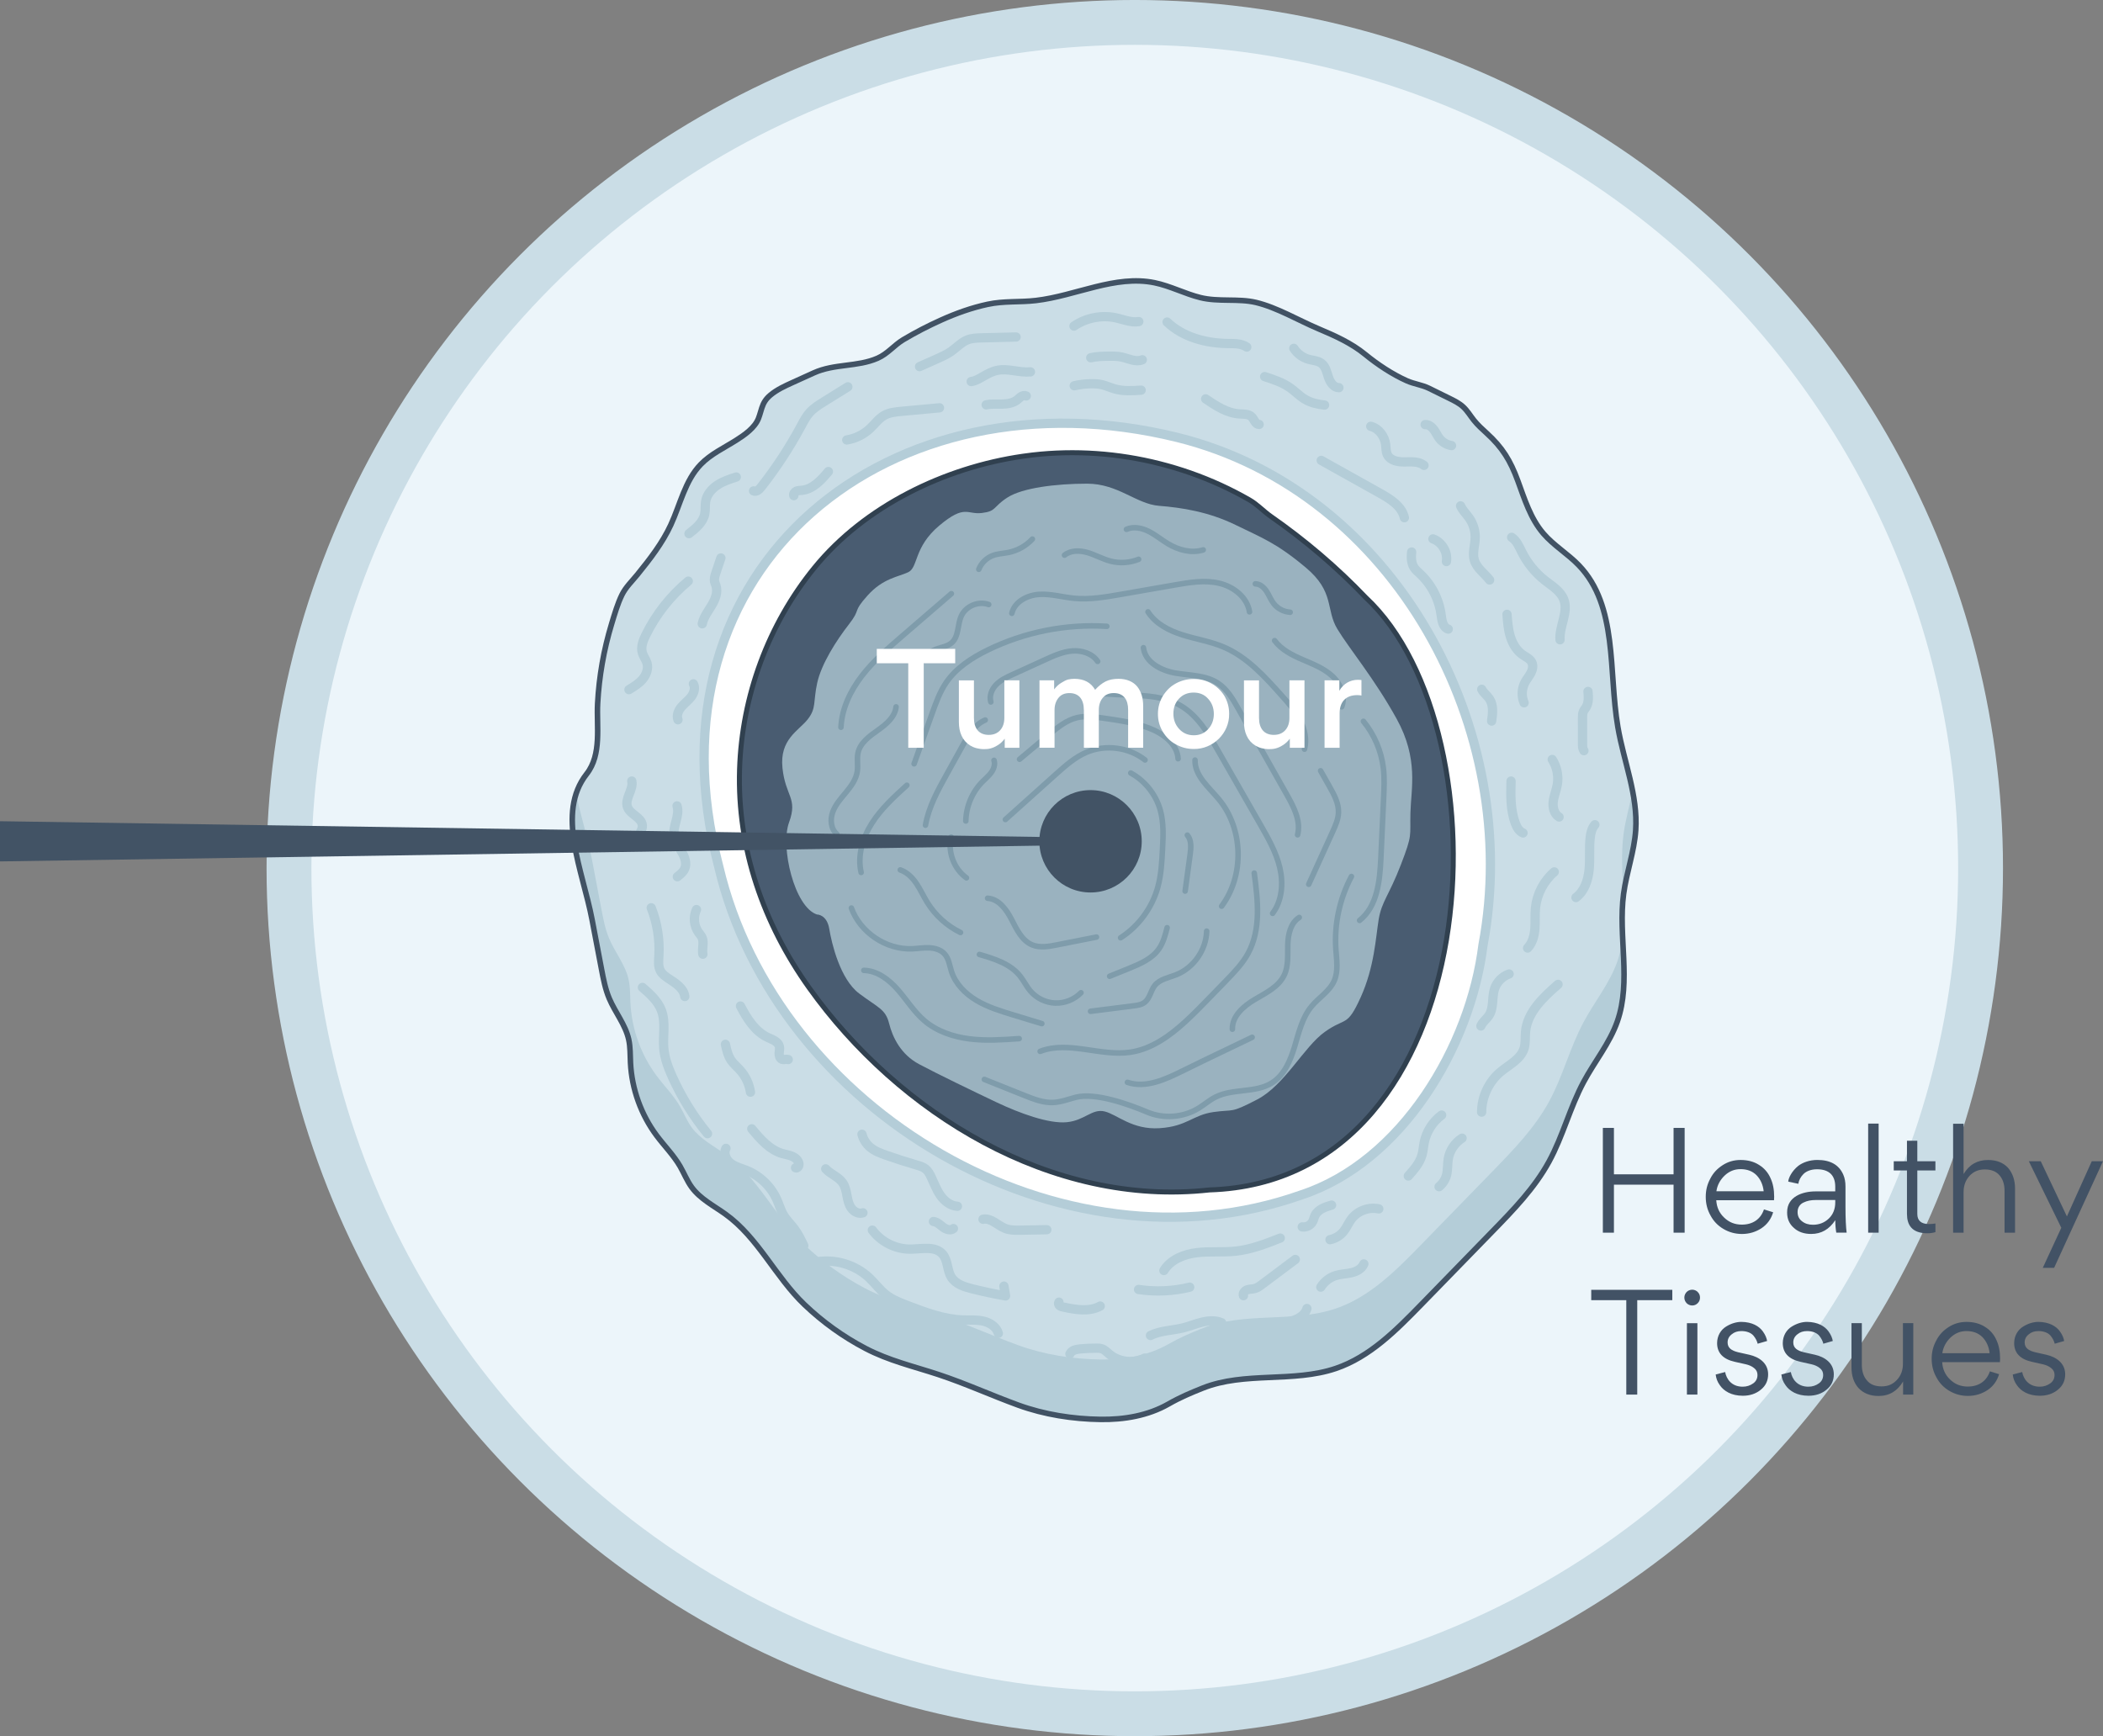 <?xml version="1.0" encoding="UTF-8"?>
<svg id="Layer_2" data-name="Layer 2" xmlns="http://www.w3.org/2000/svg" viewBox="0 0 960.88 793.38">
  <rect x="0" y="0" width="960.88" height="793.38" fill="#808080" stroke="none"/>
  <defs>
    <style>
      .cls-1, .cls-2, .cls-3, .cls-4, .cls-5 {
        stroke-linecap: round;
        stroke-linejoin: round;
      }

      .cls-1, .cls-6 {
        fill: #fff;
      }

      .cls-1, .cls-4 {
        stroke: #b4cdd8;
        stroke-width: 4.24px;
      }

      .cls-2 {
        stroke: #415264;
      }

      .cls-2, .cls-4, .cls-5 {
        fill: none;
      }

      .cls-2, .cls-5 {
        stroke-width: 2.53px;
      }

      .cls-7, .cls-8 {
        fill: #b4cdd8;
      }

      .cls-3 {
        fill: #495c71;
        stroke: #30404f;
        stroke-width: 2.28px;
      }

      .cls-9 {
        fill: #ecf5fa;
        stroke: #cadde6;
        stroke-miterlimit: 10;
        stroke-width: 20.49px;
      }

      .cls-10 {
        fill: #cadde6;
      }

      .cls-11 {
        fill: #425365;
      }

      .cls-8 {
        opacity: .76;
      }

      .cls-12 {
        fill: #425265;
      }

      .cls-5 {
        stroke: #7f9cab;
      }
    </style>
  </defs>
  <g id="_Слой_1" data-name="Слой 1">
    <g>
      <g>
        <g>
          <circle class="cls-9" cx="518.49" cy="396.69" r="386.45"/>
          <g>
            <g>
              <path class="cls-7" d="M741.78,408.86c-.84,6.57-.69,13.26-.37,19.95.6,12.92,1.79,25.84-2.44,37.91-3.5,10-10.42,18.37-15.42,27.71-6.24,11.65-9.45,24.74-15.79,36.35-6.59,12.07-16.31,22.09-25.9,31.94-10.89,11.18-21.78,22.38-32.67,33.56-11.39,11.69-23.39,23.78-38.84,29.03-19.49,6.62-41.7,1.36-60.81,8.99-5.55,2.21-10.34,4.23-15.66,7.26-9.32,5.33-20.31,7.19-31.04,7.04-12.65-.18-25.73-2.2-37.59-6.52-12.27-4.47-24.16-9.93-36.58-14.02-11.4-3.76-22.55-6.29-33.3-11.93-10.15-5.32-19.55-12.07-27.84-19.99-13.25-12.66-21.14-30.6-36.09-41.32-5.37-3.86-11.53-6.96-15.43-12.3-2.15-2.95-3.48-6.41-5.31-9.57-2.95-5.07-7.15-9.28-10.66-13.98-7.16-9.58-11.39-21.32-11.99-33.26-.18-3.59-.05-7.22-.83-10.73-1.5-6.78-6.2-12.36-8.9-18.76-1.79-4.26-2.66-8.84-3.53-13.37-1.43-7.55-2.88-15.11-4.31-22.67-3.61-18.93-12.92-40.51-7.26-57.57,1.05-3.15,2.6-6.15,4.79-8.95,7.02-8.96,4.46-21.77,5.02-32.23.66-12.3,2.8-24.52,6.38-36.31,1.34-4.42,2.68-9.15,4.73-13.32,1.72-3.5,4.6-6.21,7.09-9.28,5.73-7.07,11.38-14.32,15.23-22.62,4.36-9.42,6.51-20.26,13.73-27.7,4.56-4.71,10.68-7.52,16.21-11.04,3.76-2.4,8.51-5.68,10.15-9.99.69-1.81,1.06-3.41,1.56-4.9.68-2.01,1.6-3.82,3.88-5.73,3-2.5,6.59-4.13,10.14-5.74,3.23-1.46,6.45-2.93,9.68-4.39,9.44-4.28,19.81-2.65,29.08-6.68,4.7-2.04,7.57-5.96,11.81-8.49,5.55-3.31,11.34-6.3,17.23-8.94,6.86-3.09,14-5.65,21.37-7.23,7.45-1.6,14.57-.86,21.97-1.72,18.31-2.13,36.22-11.85,54.28-8.13,7.18,1.48,13.78,5.02,20.89,6.78,8.35,2.06,17.32.3,25.4,2.22,9.59,2.28,19.46,8.2,28.56,12.03,7.53,3.18,14.99,6.5,21.37,11.71,5.59,4.57,12.41,9.1,19.02,12.05,3.36,1.5,6.86,1.83,10.17,3.45,3.11,1.53,6.22,3.06,9.33,4.59,2.19,1.07,4.41,2.18,6.2,3.82,1.94,1.77,3.28,4.08,4.91,6.13,1.72,2.16,3.78,4.03,5.83,5.9,7.26,6.61,10.85,12.51,14.25,21.75,3.09,8.37,5.77,17.23,11.69,24.12,4.73,5.51,11.16,9.29,16.19,14.52,17.95,18.63,13.49,48.44,17.85,73.95,1.68,9.85,4.86,19.54,6.75,29.33,1.14,5.89,1.8,11.8,1.4,17.8-.66,9.85-4.22,19.29-5.53,29.07-.02.14-.04.29-.05.43Z"/>
              <path class="cls-10" d="M741.78,408.86c.31,6.73.48,13.42-.37,19.95-.47,3.58-1.23,7.1-2.44,10.56-3.5,10-10.42,18.37-15.42,27.71-6.24,11.65-9.45,24.74-15.79,36.35-6.59,12.07-16.31,22.09-25.9,31.94-10.89,11.19-21.78,22.38-32.67,33.56-11.39,11.69-23.39,23.78-38.84,29.03-19.49,6.62-41.7,1.36-60.81,8.99-5.55,2.21-10.34,4.23-15.66,7.26-9.32,5.33-20.31,7.19-31.04,7.04-12.65-.18-25.73-2.2-37.59-6.52-12.27-4.47-24.16-9.93-36.58-14.02-11.4-3.76-22.55-6.29-33.3-11.93-10.15-5.32-19.55-12.07-27.84-19.99-13.25-12.66-21.14-30.6-36.09-41.32-5.37-3.86-11.53-6.96-15.43-12.3-2.15-2.95-3.48-6.41-5.31-9.57-2.95-5.07-7.15-9.28-10.66-13.98-7.16-9.58-11.39-21.32-11.99-33.26-.18-3.59-.05-7.22-.83-10.73-1.5-6.78-6.2-12.36-8.9-18.76-1.79-4.26-2.66-8.84-3.53-13.37-1.43-7.55-2.88-15.11-4.31-22.67-1.85-9.7-5.2-20.1-7.26-30.23,1.05-3.15,2.6-6.15,4.79-8.95,7.02-8.96,4.46-21.77,5.02-32.23.66-12.3,2.8-24.52,6.38-36.31,1.34-4.42,2.68-9.15,4.73-13.32,1.72-3.5,4.6-6.21,7.09-9.28,5.73-7.07,11.38-14.32,15.23-22.62,4.36-9.42,6.51-20.26,13.73-27.7,4.56-4.71,10.68-7.52,16.21-11.04,3.76-2.4,8.51-5.68,10.15-9.99.69-1.81,1.06-3.41,1.56-4.9.68-2.01,1.6-3.82,3.88-5.73,3-2.5,6.59-4.13,10.14-5.74,3.23-1.46,6.45-2.93,9.68-4.39,9.44-4.28,19.81-2.65,29.08-6.68,4.7-2.04,7.57-5.96,11.81-8.49,5.55-3.31,11.34-6.3,17.23-8.94,6.86-3.09,14-5.65,21.37-7.23,7.45-1.6,14.57-.86,21.97-1.72,18.31-2.13,36.22-11.85,54.28-8.13,7.18,1.48,13.78,5.02,20.89,6.78,8.35,2.06,17.32.3,25.4,2.22,9.59,2.28,19.46,8.2,28.56,12.03,7.53,3.18,14.99,6.5,21.37,11.71,5.59,4.57,12.41,9.1,19.02,12.05,3.36,1.5,6.86,1.83,10.17,3.45,3.11,1.53,6.22,3.06,9.33,4.59,2.19,1.07,4.41,2.18,6.2,3.82,1.94,1.77,3.28,4.08,4.91,6.13,1.72,2.16,3.78,4.03,5.83,5.9,7.26,6.61,10.85,12.51,14.25,21.75,3.09,8.37,5.77,17.23,11.69,24.12,4.73,5.51,11.16,9.29,16.19,14.52,17.95,18.63,13.49,48.44,17.85,73.95,1.68,9.85,4.86,19.54,6.75,29.33-1.35,6.5-3.24,12.94-4.13,19.52-1.22,9.13-.49,18.5-.05,27.78Z"/>
            </g>
            <path class="cls-2" d="M348.13,186.26c-.5,1.5-.87,3.09-1.56,4.9-1.64,4.31-6.39,7.6-10.16,9.99-5.54,3.52-11.65,6.33-16.21,11.04-7.22,7.45-9.36,18.29-13.72,27.71-3.85,8.3-9.49,15.56-15.22,22.63-2.49,3.07-5.38,5.78-7.09,9.29-2.04,4.17-3.38,8.89-4.73,13.32-3.58,11.79-5.72,24.01-6.38,36.31-.56,10.46,2,23.27-5.02,32.23-14.08,17.97-1.8,44.11,2.47,66.53,1.44,7.55,2.88,15.11,4.32,22.66.86,4.54,1.74,9.11,3.53,13.37,2.69,6.4,7.4,11.98,8.9,18.76.78,3.51.64,7.14.82,10.73.6,11.94,4.83,23.68,11.99,33.26,3.51,4.7,7.72,8.91,10.66,13.98,1.83,3.16,3.16,6.62,5.31,9.57,3.9,5.34,10.06,8.44,15.43,12.3,14.94,10.72,22.83,28.67,36.09,41.33,8.29,7.92,17.68,14.67,27.83,19.99,10.76,5.64,21.9,8.17,33.3,11.93,12.41,4.1,24.31,9.55,36.58,14.02,11.85,4.32,24.93,6.35,37.59,6.52,10.74.15,21.72-1.71,31.04-7.04,5.31-3.04,10.1-5.05,15.65-7.27,19.12-7.63,41.32-2.37,60.81-8.98,15.46-5.25,27.45-17.34,38.84-29.03,10.89-11.19,21.78-22.37,32.67-33.56,9.6-9.86,19.31-19.87,25.9-31.95,6.33-11.6,9.55-24.7,15.79-36.35,5-9.34,11.92-17.71,15.42-27.71,6.47-18.45.27-38.91,2.86-58.29,1.31-9.79,4.86-19.22,5.53-29.07,1.08-15.97-5.45-31.35-8.15-47.13-4.37-25.5.1-55.31-17.85-73.94-5.03-5.23-11.46-9.01-16.19-14.51-5.92-6.9-8.6-15.75-11.69-24.13-3.4-9.24-6.99-15.14-14.25-21.75-2.05-1.86-4.1-3.74-5.83-5.9-1.63-2.05-2.97-4.36-4.91-6.13-1.8-1.65-4.02-2.75-6.21-3.83-3.11-1.53-6.22-3.06-9.32-4.59-3.31-1.63-6.81-1.96-10.17-3.46-6.61-2.94-13.43-7.47-19.02-12.05-6.37-5.21-13.83-8.53-21.36-11.71-9.1-3.84-18.98-9.75-28.57-12.04-8.07-1.92-17.05-.15-25.4-2.22-7.11-1.76-13.72-5.3-20.89-6.78-18.06-3.72-35.96,5.99-54.28,8.12-7.39.86-14.51.12-21.97,1.72-7.37,1.58-14.5,4.14-21.36,7.23-5.89,2.65-11.68,5.64-17.22,8.94-4.25,2.54-7.11,6.45-11.81,8.5-9.27,4.03-19.64,2.4-29.09,6.68-3.23,1.46-6.45,2.92-9.68,4.39-3.55,1.61-7.14,3.25-10.13,5.74-2.28,1.91-3.21,3.73-3.88,5.73Z"/>
          </g>
          <g>
            <path class="cls-1" d="M328.38,395.95c26.29,111.83,156.45,188.93,266.12,150.12,46.08-15.09,77.38-67.97,83.1-114.26,18.46-98.15-39.9-207.17-139.57-231.89-130.52-32.17-245.6,58.15-209.65,196.03Z"/>
            <path class="cls-3" d="M369.72,451.41c-20.9-29.31-32.95-63.62-31.81-99.86,1.06-33.37,13.08-66.17,34.18-92.08,22.94-28.19,59.54-45.83,95.24-50.98,1.48-.21,2.95-.4,4.43-.58,19.39-2.24,39.18-.82,58.1,3.97,9.56,2.42,18.9,5.69,27.86,9.79,4.48,2.05,8.87,4.31,13.14,6.76,3.76,2.16,6.32,5.13,9.83,7.57,15.66,10.92,30.19,23.27,43.38,37.09,65.28,60.81,56.66,266.62-71.44,270.67-72.13,8.01-142.03-35.03-182.91-92.35Z"/>
          </g>
          <g>
            <path class="cls-4" d="M723.71,343.04c-.61-.86-.64-1.99-.64-3.04,0-3.96,0-7.93-.01-11.89,0-1.02,0-2.08.42-3.01.31-.7.83-1.28,1.22-1.93,1.27-2.11,1.09-4.76.87-7.21"/>
            <g>
              <path class="cls-4" d="M314.48,265.56c-8.1,6.73-14.76,15.19-19.41,24.64-1.26,2.56-2.39,5.46-1.56,8.19.49,1.62,1.62,2.98,2.1,4.6.75,2.54-.27,5.33-1.97,7.36-1.7,2.03-4.01,3.43-6.27,4.8"/>
              <path class="cls-4" d="M329.38,254.98c-.75,2.22-1.5,4.44-2.25,6.66-.46,1.35-.92,2.78-.61,4.17.14.62.42,1.21.62,1.81.97,3.02-.34,6.29-1.97,9.01-1.63,2.72-3.66,5.32-4.3,8.43"/>
              <path class="cls-4" d="M336.41,217.98c-2.98.96-6,1.95-8.61,3.67s-4.82,4.31-5.37,7.39c-.34,1.92-.04,3.91-.42,5.82-.77,3.86-4.1,6.6-7.21,9"/>
              <path class="cls-4" d="M344.32,224.33c1.23.59,2.55-.6,3.39-1.67,6.91-8.79,13.06-18.17,18.35-28.02,1.13-2.11,2.25-4.27,3.84-6.07,1.82-2.05,4.18-3.53,6.51-4.97,3.66-2.28,7.33-4.56,10.99-6.84"/>
              <path class="cls-4" d="M386.89,201.05c3.98-.64,7.75-2.5,10.68-5.26,2.12-1.99,3.84-4.47,6.37-5.92,2.4-1.38,5.25-1.66,8-1.91,5.77-.53,11.55-1.06,17.32-1.6"/>
              <path class="cls-4" d="M420.15,167.53c2.65-1.18,5.3-2.37,7.96-3.55,2.26-1.01,4.53-2.03,6.55-3.45,2.5-1.77,4.63-4.16,7.48-5.26,1.99-.76,4.16-.82,6.29-.88,5.28-.13,10.55-.26,15.83-.39"/>
              <path class="cls-4" d="M443.75,174.36c2.01-.28,3.79-1.37,5.55-2.39,2.01-1.17,4.1-2.28,6.37-2.74,4.97-1.01,10.1,1.19,15.15.7"/>
              <path class="cls-4" d="M450.59,184.99c2.38-.51,4.85-.28,7.28-.33s4.99-.43,6.91-1.94c.63-.49,1.17-1.1,1.85-1.52.68-.42,1.56-.64,2.27-.27"/>
              <path class="cls-4" d="M490.82,176.28c2.54-.58,5.14-.9,7.75-.93,1.67-.02,3.34.07,4.97.45,1.97.47,3.82,1.36,5.78,1.91,3.9,1.11,8.04.85,12.08.58"/>
              <path class="cls-4" d="M498.37,163.48c2.56-.61,5.23-.66,7.86-.7,2.12-.04,4.26-.07,6.33.39,3.14.69,6.4,2.48,9.37,1.24"/>
              <path class="cls-4" d="M490.71,149.01c5.56-3.81,12.72-5.2,19.29-3.74,3.43.76,6.86,2.26,10.33,1.68"/>
              <path class="cls-4" d="M533.26,147.17c7.3,6.96,17.79,9.7,27.87,9.81,2.94.03,6.12-.07,8.53,1.62"/>
              <path class="cls-4" d="M591.15,159.17c1.57,2.46,4.08,4.3,6.9,5.06,1.95.52,4.12.58,5.73,1.8,1.92,1.45,2.44,4.06,3.2,6.35s2.37,4.77,4.78,4.78"/>
              <path class="cls-4" d="M577.83,172.1c4.07,1.32,8.21,2.67,11.7,5.16,2.34,1.67,4.33,3.81,6.81,5.26,2.68,1.57,5.79,2.25,8.87,2.58"/>
              <path class="cls-4" d="M550.87,182.27c4.73,3.22,9.77,6.54,15.48,6.88,1.95.12,4.18-.03,5.56,1.36,1.19,1.2,1.71,3.47,3.4,3.46"/>
              <path class="cls-4" d="M603.68,210.39c8.97,5.01,17.94,10.02,26.9,15.03,4.73,2.64,9.91,5.88,11.09,11.16"/>
              <path class="cls-4" d="M626.3,194.81c3.72.93,6.37,4.58,6.83,8.38.19,1.54.08,3.17.76,4.57,1.32,2.74,4.91,3.38,7.96,3.33,3.04-.05,6.42-.34,8.79,1.57"/>
              <path class="cls-4" d="M651.16,194.03c1.6-.1,3.04,1.02,3.99,2.31s1.58,2.8,2.57,4.06c1.35,1.71,3.35,2.88,5.5,3.22"/>
              <path class="cls-4" d="M667.35,231.16c.92,2.11,2.67,3.72,3.98,5.61,1.85,2.67,2.82,5.94,2.7,9.19-.12,3.34-1.33,6.74-.41,9.96,1.07,3.72,4.64,6.06,7.01,9.12"/>
              <path class="cls-4" d="M654.72,246.25c4.12,1.44,6.86,6.06,6.16,10.36"/>
              <path class="cls-4" d="M644.99,252.25c-.27,2.48-.2,5.16,1.19,7.23.69,1.03,1.67,1.84,2.58,2.69,5.28,4.9,8.78,11.69,9.71,18.83.33,2.54.79,5.72,3.24,6.48"/>
              <path class="cls-4" d="M690.68,245.54c2.34,1.52,3.44,4.3,4.69,6.79,2.53,5.04,6.18,9.51,10.62,12.99,3.23,2.53,7.07,4.8,8.53,8.63,2.22,5.84-2.14,12.18-1.73,18.41"/>
              <path class="cls-4" d="M688.57,280.73c.25,3.42.51,6.87,1.52,10.14,1,3.28,2.83,6.41,5.65,8.35,1.52,1.05,3.4,1.84,4.19,3.51.72,1.52.3,3.35-.48,4.84-.79,1.49-1.91,2.78-2.69,4.27-1.5,2.84-1.65,6.36-.39,9.32"/>
              <path class="cls-4" d="M677.01,314.98c.82,1.68,2.47,2.8,3.51,4.35,1.95,2.9,1.52,6.71,1.02,10.17"/>
              <path class="cls-4" d="M690.41,356.93c-.18,6.47-.32,13.14,1.93,19.21.68,1.84,1.73,3.75,3.55,4.5"/>
              <path class="cls-4" d="M709.23,347.06c2.16,3.39,3,7.6,2.31,11.55-.46,2.61-1.55,5.09-1.86,7.72-.31,2.63.4,5.66,2.68,7.02"/>
              <path class="cls-4" d="M728.72,376.87c-1.4,1.57-1.9,3.75-2.14,5.84-.56,4.84-.02,9.75-.48,14.6s-2.13,9.93-6.03,12.84"/>
              <path class="cls-4" d="M710.17,398.42c-4.8,4.11-7.94,10.11-8.59,16.4-.33,3.19-.03,6.41-.28,9.6s-1.1,6.5-3.33,8.81"/>
              <path class="cls-4" d="M689.52,445.08c-3.11,1.08-5.65,3.68-6.66,6.81-1.29,3.99-.24,8.71-2.56,12.2-1.12,1.68-2.92,2.89-3.67,4.76"/>
              <path class="cls-4" d="M676.97,508.21c.02-6.93,3.21-13.8,8.5-18.28,3.96-3.36,9.32-5.82,10.88-10.78.77-2.43.45-5.05.67-7.58.79-8.98,8.07-15.81,14.87-21.73"/>
              <path class="cls-4" d="M668.04,520.11c-3.33,2.1-5.7,5.67-6.33,9.56-.39,2.42-.15,4.93-.77,7.3-.54,2.07-1.76,3.97-3.42,5.32"/>
              <path class="cls-4" d="M658.7,509.56c-4.08,3-6.98,7.56-7.96,12.52-.38,1.91-.48,3.87-1.02,5.74-1.06,3.7-3.69,6.71-6.25,9.58"/>
              <path class="cls-4" d="M629.99,552.43c-4.61-1.02-9.73.89-12.55,4.67-1.33,1.78-2.16,3.91-3.56,5.64-1.55,1.92-3.78,3.27-6.2,3.76"/>
              <path class="cls-4" d="M603.48,588.18c1.56-2.52,4.06-4.44,6.89-5.31,2.3-.71,4.76-.73,7.11-1.27,2.35-.54,4.76-1.79,5.67-4.02"/>
              <path class="cls-4" d="M591.84,575.53c-5.09,3.81-10.18,7.62-15.26,11.43-1,.75-2.02,1.51-3.22,1.84-1.14.32-2.38.23-3.5.61s-2.14,1.57-1.72,2.68"/>
              <path class="cls-4" d="M564.02,611.27l5.27-3.48c1.59-1.05,3.22-2.12,5.07-2.59,1.88-.48,3.84-.32,5.78-.29,2.81.03,5.63-.25,8.38-.84,3.63-.77,7.62-2.55,8.63-6.12"/>
              <path class="cls-4" d="M558.16,604.44c-2.79-1.18-5.99-.96-8.93-.25-2.95.71-5.76,1.89-8.7,2.62-4.96,1.23-10.3,1.18-14.87,3.47"/>
              <path class="cls-4" d="M488.86,618.7c.72-1.65,2.82-2.1,4.61-2.28,2.54-.25,5.09-.36,7.64-.34.76,0,1.53.02,2.25.25,1.39.44,2.43,1.57,3.55,2.51,4.38,3.65,10.98,4.39,16.05,1.79"/>
              <path class="cls-4" d="M456.16,609.31c-.84-2.96-3.8-4.88-6.79-5.58s-6.12-.44-9.19-.53c-8.81-.27-17.24-3.45-25.47-6.59-3.46-1.32-6.98-2.67-9.9-4.95-2.85-2.22-5-5.22-7.62-7.71-6.44-6.1-15.88-8.87-24.59-7.21"/>
              <path class="cls-4" d="M398.58,562.13c4,5.42,10.69,8.76,17.43,8.69,5.14-.05,11.29-1.59,14.67,2.29,2.49,2.86,1.99,7.33,4,10.54,2.01,3.2,5.99,4.43,9.66,5.34,5,1.23,10.04,2.31,15.11,3.21-.25-1.49-.5-2.98-.75-4.48"/>
              <path class="cls-4" d="M426.5,558.18c1.71.19,3.01,1.56,4.39,2.59s3.41,1.75,4.74.65"/>
              <path class="cls-4" d="M449.14,557.16c3.68-.74,6.68,2.84,10.17,4.21,2.2.86,4.64.83,7,.79,4-.07,8-.15,11.99-.22"/>
              <path class="cls-4" d="M483.84,595.05c-.37.45-.17,1.18.27,1.57s1.04.52,1.62.65c5.66,1.21,11.9,2.34,16.98-.44"/>
              <path class="cls-4" d="M520.22,589.25c7.76,1.17,15.75.81,23.37-1.05"/>
              <path class="cls-4" d="M531.79,580.59c3.1-5.07,9.26-7.47,15.16-8.17,5.9-.7,11.9-.04,17.81-.7,7-.78,13.65-3.37,20.21-5.95"/>
              <path class="cls-4" d="M608.41,550.7c-2.97.86-6.28,1.99-7.6,4.79-.42.89-.59,1.89-1.05,2.76-.89,1.67-2.88,2.68-4.76,2.41"/>
              <path class="cls-4" d="M393.84,518.32c.59,2.3,1.91,4.4,3.72,5.93,2.06,1.74,4.64,2.71,7.18,3.61,4.67,1.65,9.38,3.16,14.13,4.54,1.42.41,2.88.83,4.03,1.76,1.13.91,1.84,2.22,2.47,3.52,1.38,2.88,2.47,5.94,4.29,8.56,1.83,2.62,4.6,4.83,7.8,4.99"/>
              <path class="cls-4" d="M377.28,534.13c2.25,2.48,5.81,3.6,7.73,6.35,1.18,1.69,1.58,3.77,1.96,5.8s.79,4.11,1.99,5.79,3.39,2.82,5.33,2.15"/>
              <path class="cls-4" d="M367.26,569.26c-1.27-2.67-2.55-5.36-4.33-7.73-1.57-2.09-3.5-3.9-4.85-6.13-1.36-2.25-2.06-4.82-3.12-7.21-2.68-6.04-7.8-10.95-13.94-13.4-2.43-.97-5.06-1.59-7.14-3.17s-3.44-4.56-2.18-6.85"/>
              <path class="cls-4" d="M343.49,515.83c3.89,4.7,8.14,9.64,14,11.33,1.51.43,3.1.64,4.54,1.27,1.44.63,2.77,1.81,3.01,3.37.15.98-.66,2.26-1.56,1.85"/>
              <path class="cls-4" d="M323.27,518.06c-6.48-7.93-11.91-16.71-16.11-26.05-1.83-4.07-3.45-8.31-3.86-12.76-.54-5.82.99-11.94-1.05-17.42-1.61-4.34-5.22-7.58-8.72-10.61"/>
              <path class="cls-4" d="M297.55,414.83c2.75,6.97,3.95,14.54,3.5,22.01-.14,2.3-.4,4.75.68,6.78.81,1.52,2.26,2.58,3.7,3.53,3.21,2.1,6.98,4.43,7.47,8.23"/>
              <path class="cls-4" d="M318.23,415.65c-1.57,3.34-1.18,7.51.98,10.5.53.73,1.16,1.4,1.54,2.22,1.09,2.34-.1,5.13.4,7.67"/>
              <path class="cls-4" d="M331.45,477.23c.56,2.53,1.14,5.14,2.59,7.28,1.14,1.68,2.74,2.98,4.1,4.49,2.53,2.8,4.2,6.36,4.76,10.09"/>
              <path class="cls-4" d="M338.32,459.72c3,5.76,6.68,11.68,12.57,14.41,2.07.96,4.67,1.82,5.21,4.05.25,1.04-.06,2.13-.1,3.2s.33,2.33,1.34,2.69c.89.32,1.92-.2,2.81.12"/>
              <path class="cls-4" d="M309.77,328.91c-.77-1.99.19-4.25,1.57-5.88s3.15-2.89,4.45-4.58c1.3-1.69,2.05-4.09,1.02-5.95"/>
              <path class="cls-4" d="M288.67,356.91c.84,4.04-3.4,8.1-1.95,11.96,1.27,3.38,6.31,4.57,6.75,8.15.32,2.58-2,4.64-3.17,6.97"/>
              <path class="cls-4" d="M309.34,368.26c1.41,4.44-2.05,9.14-1.36,13.75.4,2.69,2.15,4.94,3.53,7.28s2.43,5.25,1.32,7.73c-.67,1.52-2.04,2.6-3.35,3.62"/>
              <path class="cls-4" d="M378.5,215.48c-3.27,3.9-7.08,8.1-12.15,8.58-.85.08-1.74.06-2.52.4-.78.35-1.42,1.24-1.12,2.04"/>
            </g>
          </g>
          <path class="cls-8" d="M373.43,417.91s4.38,0,5.47,6.56c1.09,6.56,4.92,22.97,13.67,29.54,8.75,6.56,12.03,7.11,13.67,13.67s5.47,14.22,13.67,18.6c8.2,4.38,25.16,12.58,35.55,17.5,10.39,4.92,23.79,9.85,32,9.03s11.49-6.29,17.23-4.92c5.74,1.37,12.58,8.48,25.16,7.66s15.04-6.02,24.61-7.38,7.38.82,19.97-5.74c12.58-6.56,21.33-24.07,30.9-30.9,9.57-6.84,10.12-1.91,16.41-15.86,6.29-13.95,6.84-27.35,8.2-35.55,1.37-8.2,4.65-10.77,10.12-24.94,5.47-14.17,4.1-12.8,4.38-23.74.27-10.94,3.83-24.61-6.29-42.94s-21.61-32-27.08-41.02c-5.47-9.03-1.09-16.96-14.5-28.17-13.4-11.21-19.69-13.4-32-19.42-12.31-6.02-24.61-7.93-35.01-8.75s-18.68-10.12-32.86-10.12-29.49,1.91-36.33,6.29c-6.84,4.38-4.92,6.29-11.76,7.11-6.84.82-7.66-4.1-19.42,5.74-11.76,9.85-9.57,19.14-14.22,21.33-4.65,2.19-11.49,2.73-18.6,10.67-7.11,7.93-2.73,5.74-8.48,13.13-5.74,7.38-12.58,18.05-14.5,26.8-1.91,8.75-.27,11.49-4.38,16.68-4.1,5.2-12.85,9.03-11.49,22.15,1.37,13.13,7.11,13.67,3.01,24.89-4.1,11.21,2.46,38.84,12.85,42.12Z"/>
          <g>
            <path class="cls-5" d="M384.24,332.34c.42-8.58,4.33-16.7,9.58-23.51,5.25-6.81,11.8-12.47,18.31-18.09,7.52-6.48,15.03-12.97,22.55-19.45"/>
            <path class="cls-5" d="M409.42,323.01c-.48,4.65-4.53,8-8.35,10.7-3.81,2.7-8.01,5.71-9.03,10.27-.62,2.76.07,5.67-.33,8.47-.51,3.62-2.77,6.74-5.1,9.56-2.33,2.82-4.86,5.61-6.12,9.04s-.91,7.77,1.9,10.12"/>
            <path class="cls-5" d="M419.92,305.33c1.02-3.86,3.95-7.15,7.66-8.62,2.45-.97,5.29-1.24,7.27-2.98,3.3-2.91,2.56-8.22,4.37-12.23,2.05-4.54,7.86-6.98,12.53-5.25"/>
            <path class="cls-5" d="M447.22,260.16c1.15-2.91,3.59-5.28,6.53-6.35,2.25-.82,4.7-.88,7.05-1.36,4.15-.84,8.02-3.01,10.9-6.11"/>
            <path class="cls-5" d="M486.38,253.69c2.9-2.33,7.1-2.21,10.66-1.14,3.56,1.08,6.85,2.97,10.45,3.89,4.2,1.08,8.74.77,12.76-.86"/>
            <path class="cls-5" d="M514.68,241.89c3.21-1.43,7.01-.64,10.15.93s5.85,3.87,8.86,5.68c4.81,2.88,10.73,4.45,16.08,2.78"/>
            <path class="cls-5" d="M462.32,280.26c1.21-5.28,7.04-8.3,12.45-8.64,5.41-.33,10.73,1.28,16.13,1.79,7.04.66,14.11-.56,21.08-1.77,8.27-1.44,16.54-2.89,24.81-4.33,6.68-1.16,13.56-2.33,20.17-.81,6.61,1.51,12.92,6.4,13.95,13.1"/>
            <path class="cls-5" d="M573.58,266.8c2.16,0,3.98,1.65,5.15,3.46,1.17,1.81,1.93,3.88,3.25,5.58,1.79,2.29,4.59,3.76,7.5,3.93"/>
            <path class="cls-5" d="M505.73,286.21c-18.66-1.17-37.6,2.6-54.4,10.81-7.32,3.58-14.43,8.17-19.02,14.9-2.88,4.23-4.63,9.1-6.35,13.92-2.77,7.73-5.53,15.47-8.3,23.2"/>
            <path class="cls-5" d="M414.36,358.83c-5.84,5.31-11.74,10.7-15.98,17.35-4.24,6.65-6.69,14.83-4.92,22.51"/>
            <path class="cls-5" d="M389,414.94c4.08,11.2,15.85,19.1,27.77,18.63,2.61-.1,5.2-.57,7.81-.45s5.33.9,7.06,2.86c1.91,2.16,2.23,5.24,3.11,7.98,1.84,5.68,6.35,10.2,11.49,13.25,5.14,3.05,10.92,4.82,16.63,6.56,4.38,1.33,8.77,2.67,13.15,4"/>
            <path class="cls-5" d="M394.69,443.43c6.18.13,11.56,4.28,15.62,8.94,4.06,4.66,7.35,10.04,12.05,14.05,5.74,4.9,13.22,7.4,20.71,8.33,7.49.93,15.07.4,22.6-.13"/>
            <path class="cls-5" d="M411.34,397.53c3.13,1.05,5.58,3.55,7.42,6.29,1.84,2.74,3.2,5.78,4.93,8.58,3.64,5.88,8.97,10.71,15.18,13.73"/>
            <path class="cls-5" d="M422.86,377.09c1.47-8.34,5.63-15.91,9.74-23.31,2.45-4.42,4.9-8.84,7.35-13.26,2.53-4.57,5.4-9.45,10.22-11.49"/>
            <path class="cls-5" d="M452.72,320.77c-.84-2.81.46-5.92,2.54-8,2.07-2.08,4.81-3.34,7.48-4.56,4.95-2.26,9.89-4.51,14.84-6.77,3.97-1.81,8.05-3.65,12.4-3.98,4.35-.33,9.11,1.15,11.55,4.78"/>
            <path class="cls-5" d="M524.53,279.6c3.47,5.47,9.66,8.62,15.84,10.56,6.18,1.94,12.67,2.95,18.64,5.48,10.73,4.53,18.84,13.49,26.59,22.19,3.09,3.46,6.21,6.97,8.36,11.09s3.26,8.96,2.08,13.44"/>
            <path class="cls-5" d="M582.38,292.74c3.11,4.18,7.98,6.62,12.76,8.68,4.78,2.07,9.77,3.99,13.59,7.52,3.82,3.54,6.22,9.2,4.31,14.05"/>
            <path class="cls-5" d="M622.97,329.62c5,6.11,8.21,13.67,9.12,21.52.52,4.46.32,8.98.11,13.47-.42,9.17-.84,18.34-1.26,27.51-.48,10.36-1.6,22.05-9.73,28.48"/>
            <path class="cls-5" d="M617.48,400.53c-5.4,10.14-7.9,21.82-7.11,33.29.33,4.85,1.2,9.96-.77,14.41-2.12,4.77-7,7.62-10.34,11.64-4.26,5.14-5.8,11.93-7.72,18.32-1.92,6.39-4.7,13.07-10.35,16.64-7.54,4.76-17.78,2.47-25.75,6.47-2.82,1.41-5.21,3.55-7.91,5.19-6.93,4.21-15.9,4.87-23.37,1.7-8.45-3.58-23.78-9.07-32.66-6.75-3.41.89-6.75,2.2-10.27,2.36-4.51.21-8.87-1.5-13.07-3.18-6.13-2.45-12.27-4.91-18.4-7.36"/>
            <path class="cls-5" d="M475.25,480.44c12.97-5.03,27.58,2.46,41.33.38,9.47-1.43,17.68-7.28,24.76-13.73,4-3.65,7.78-7.54,11.55-11.43,2.44-2.52,4.89-5.04,7.33-7.56,3.72-3.84,7.48-7.73,10.04-12.42,5.98-10.97,4.48-24.33,2.81-36.71"/>
            <path class="cls-5" d="M491.47,313.7c14.85,6.97,33.78.5,47.95,8.75,7.8,4.54,12.62,12.73,17.11,20.56,6.45,11.28,12.91,22.55,19.36,33.83,3.6,6.29,7.24,12.69,8.89,19.75,1.65,7.06,1.03,14.99-3.31,20.79"/>
            <path class="cls-5" d="M522.45,295.98c.73,6.66,8.06,10.47,14.66,11.6s13.78.92,19.38,4.6c4.21,2.77,6.83,7.32,9.31,11.7,3.7,6.55,7.39,13.09,11.09,19.64,3.7,6.55,7.4,13.1,11.1,19.65,3.19,5.65,6.49,12.03,4.89,18.32"/>
            <path class="cls-5" d="M603.39,352.22c1.37,2.43,2.74,4.86,4.11,7.28,2.05,3.64,4.16,7.51,4.07,11.68-.07,3.14-1.4,6.1-2.7,8.96-3.63,7.98-7.26,15.97-10.89,23.95"/>
            <path class="cls-5" d="M593.65,419.25c-3.99,2.5-5.13,7.77-5.25,12.47-.11,4.7.39,9.65-1.64,13.9-2.56,5.35-8.4,8.13-13.51,11.15s-10.35,7.62-10.16,13.55"/>
            <path class="cls-5" d="M572.12,474.02c-4.75,2.28-9.5,4.56-14.25,6.84-5.82,2.79-11.64,5.58-17.42,8.45-7.94,3.94-16.92,8.12-25.32,5.29"/>
            <path class="cls-5" d="M447.51,436.16c6.81,1.98,14.07,4.25,18.51,9.79,1.74,2.18,2.94,4.75,4.74,6.88,2.81,3.32,7.05,5.38,11.4,5.54,4.35.15,8.73-1.61,11.76-4.72"/>
            <path class="cls-5" d="M498.28,462.13c6.54-.83,13.08-1.66,19.61-2.49,1.79-.23,3.68-.49,5.11-1.59,2.41-1.84,2.76-5.37,4.65-7.74,2.29-2.87,6.29-3.52,9.71-4.86,8.01-3.14,13.76-11.35,13.98-19.95"/>
            <path class="cls-5" d="M465.84,346.96c4.54-3.8,9.07-7.59,13.61-11.39,3.8-3.18,7.79-6.46,12.62-7.62,3.94-.94,8.06-.37,12.07.21,7.05,1.01,14.17,2.04,20.84,4.55,6.38,2.4,12.91,7.2,13.3,14.01"/>
            <path class="cls-5" d="M546.02,347.33c-.2,7.16,6.28,12.38,10.86,17.88,11.24,13.52,11.8,34.8,1.29,48.9"/>
            <path class="cls-5" d="M516.65,353.25c6.52,3.55,11.51,9.82,13.5,16.97,1.61,5.78,1.32,11.9,1.01,17.89-.3,5.84-.61,11.74-2.17,17.38-2.6,9.4-8.77,17.77-16.97,23.04"/>
            <path class="cls-5" d="M507.01,446.12c2.91-1.18,5.82-2.36,8.73-3.54,5.15-2.09,10.59-4.4,13.77-8.95,2-2.86,2.9-6.32,3.76-9.7"/>
            <path class="cls-5" d="M542.5,381.63c1.99,2.33,1.69,5.78,1.28,8.82-.76,5.58-1.52,11.16-2.28,16.75"/>
            <path class="cls-5" d="M523.18,347.28c-7.41-5.81-18.03-7.21-26.69-3.53-5.35,2.27-9.77,6.22-14.1,10.1-7.67,6.88-15.35,13.76-23.02,20.65"/>
            <path class="cls-5" d="M454.18,347.45c.6,1.86-.09,3.92-1.22,5.51-1.13,1.59-2.67,2.83-4.04,4.22-4.7,4.74-7.5,11.33-7.63,18.01"/>
            <path class="cls-5" d="M434.59,382.51c-1.62,6.85,1.27,14.56,7,18.65"/>
            <path class="cls-5" d="M500.99,428.21c-6.03,1.19-12.06,2.39-18.09,3.58-3.74.74-7.74,1.46-11.27,0-4.72-1.95-7.1-7.09-9.44-11.63-2.34-4.54-5.85-9.39-10.95-9.69"/>
          </g>
        </g>
        <circle class="cls-11" cx="498.28" cy="384.45" r="23.39"/>
        <polygon class="cls-11" points="476.99 386.41 0 393.64 0 375.27 476.99 382.49 476.99 386.41 476.99 386.41"/>
        <g>
          <path class="cls-6" d="M414.99,303.09h-14.38v-6.57h35.83v6.57h-14.38v38.62h-7.07v-38.62Z"/>
          <path class="cls-6" d="M445,328.13c0,4.65,2.23,7.69,6.76,7.69,2.17,0,3.91-.68,5.21-2.11,1.3-1.43,1.92-3.35,1.92-5.64v-17.17h6.88v30.81h-6.7v-4.15c-.93,1.24-1.98,2.23-3.22,2.98-1.24.81-2.36,1.24-3.35,1.49-.93.25-1.92.31-2.85.31-4.96,0-8.62-2.42-10.29-6.14-.87-1.86-1.24-3.97-1.24-6.32v-18.97h6.88v17.23Z"/>
          <path class="cls-6" d="M495.22,324.41c0-4.65-2.11-7.69-6.57-7.69-2.17,0-3.78.68-4.96,2.11-1.24,1.49-1.86,3.35-1.86,5.7v17.17h-6.88v-30.81h6.7v4.15c.93-1.24,1.98-2.23,3.22-2.98,1.18-.74,2.23-1.3,3.16-1.55.93-.19,1.92-.31,2.85-.31,4.4,0,7.56,1.67,9.49,5.02,1.55-1.74,3.16-2.98,4.84-3.84,1.67-.81,3.6-1.18,5.89-1.18,3.78,0,6.76,1.36,8.56,3.6,1.8,2.29,2.67,5.27,2.67,8.87v19.03h-6.88v-17.36c0-4.65-2.05-7.63-6.57-7.63-2.11,0-3.78.68-4.96,2.11-1.24,1.43-1.86,3.35-1.86,5.64v17.23h-6.82v-17.3Z"/>
          <path class="cls-6" d="M531.3,318.09c1.49-2.42,3.41-4.4,5.95-5.77,2.48-1.36,5.21-2.05,8.18-2.05s5.58.68,8.06,2.05c2.48,1.36,4.46,3.29,5.95,5.7,1.43,2.48,2.17,5.15,2.17,8.12.19,8.93-7.44,16.31-16.24,16.12-2.98,0-5.64-.74-8.12-2.11-2.54-1.36-4.46-3.35-5.95-5.77-1.49-2.48-2.23-5.15-2.23-8.12s.74-5.7,2.23-8.18ZM538.74,333.09c1.74,1.92,3.97,2.91,6.7,2.91s4.9-.93,6.63-2.85c1.67-1.86,2.54-4.15,2.54-6.88s-.87-5.08-2.6-6.94c-1.67-1.92-3.91-2.85-6.63-2.85s-4.96.93-6.7,2.79c-1.74,1.86-2.54,4.15-2.54,6.88s.87,5.02,2.6,6.94Z"/>
          <path class="cls-6" d="M575.26,328.13c0,4.65,2.23,7.69,6.76,7.69,2.17,0,3.91-.68,5.21-2.11,1.3-1.43,1.92-3.35,1.92-5.64v-17.17h6.88v30.81h-6.7v-4.15c-.93,1.24-1.98,2.23-3.22,2.98-1.24.81-2.36,1.24-3.35,1.49-.93.25-1.92.31-2.85.31-4.96,0-8.62-2.42-10.29-6.14-.87-1.86-1.24-3.97-1.24-6.32v-18.97h6.88v17.23Z"/>
          <path class="cls-6" d="M622.06,317.84c-.56-.12-1.18-.19-1.92-.19-5.21,0-8.06,3.04-8.06,8.37v15.69h-6.88v-30.81h6.76v4.77c1.8-3.29,5.08-5.02,8.43-5.02.62,0,1.18.06,1.67.12v7.07Z"/>
        </g>
      </g>
      <g>
        <path class="cls-12" d="M764.67,541.36h-27.25v21.94h-5.06v-47.88h5.06v21.21h27.25v-21.21h5.06v47.88h-5.06v-21.94Z"/>
        <path class="cls-12" d="M784.17,548.45c.2,3.22,1.38,5.85,3.61,7.95,2.23,2.17,4.92,3.22,8.08,3.22,4.93,0,8.6-2.43,10.11-6.96l4.2,1.31c-.92,3.09-2.69,5.52-5.32,7.29-2.63,1.71-5.58,2.63-8.93,2.63-3.09,0-5.91-.79-8.47-2.3s-4.53-3.55-5.91-6.17c-1.45-2.56-2.17-5.39-2.17-8.47s.66-5.71,2.04-8.28c1.31-2.63,3.22-4.66,5.71-6.24,2.43-1.58,5.19-2.36,8.14-2.36,3.22,0,6.04.72,8.41,2.23,2.36,1.44,4.14,3.48,5.25,5.98,1.18,2.5,1.71,5.32,1.71,8.6,0,.33,0,.85-.07,1.58h-26.4ZM805.84,544.38c-.33-3.02-1.44-5.45-3.28-7.36-1.84-1.84-4.27-2.76-7.29-2.76-2.82,0-5.19.98-7.29,2.96-2.1,2.04-3.35,4.4-3.74,7.16h21.61Z"/>
        <path class="cls-12" d="M838.54,544.44v-2.17c0-5.25-2.89-7.95-8.34-7.95-2.63,0-4.86.85-6.17,2.17s-2.1,2.82-2.36,4.47l-4.6-.99c.07-1.64,1.64-4.86,4.6-7.22,1.97-1.51,5.12-2.69,8.67-2.69,5.98,0,9.92,2.23,11.89,6.76.66,1.51.99,3.28.99,5.39v9.19c0,5.45.2,9.46.53,11.89h-4.73c-.26-1.44-.46-3.35-.46-5.71-2.76,4.2-6.37,6.3-11.03,6.3-3.22,0-5.91-.92-7.88-2.76-2.04-1.77-3.09-4.07-3.09-6.9v-.33c0-7.09,7.09-9.46,12.94-9.46h9.06ZM838.54,548.38h-9.13c-1.91,0-3.68.33-5.32,1.12-1.64.72-2.76,2.3-2.76,4.33,0,1.84.66,3.22,2.04,4.27,1.31,1.05,2.96,1.58,4.99,1.58,2.89,0,5.32-.98,7.29-2.89,1.9-1.84,2.89-4.33,2.89-7.29v-1.12Z"/>
        <path class="cls-12" d="M853.58,513.45h4.79v49.85h-4.79v-49.85Z"/>
        <path class="cls-12" d="M871.31,554.82v-19.96h-6.04v-4.2h6.04v-9.39h4.73v9.39h8.27v4.2h-8.27v19.9c0,3.02,1.77,4.6,5.32,4.6,1.12,0,2.1-.13,2.96-.26v3.94c-1.05.33-2.3.53-3.74.53-7.09,0-9.26-3.94-9.26-8.73Z"/>
        <path class="cls-12" d="M915.9,563.29v-18.98c0-3.02-.72-5.39-2.3-7.22-1.51-1.77-3.74-2.69-6.7-2.69s-5.19.99-7.03,2.96c-1.77,1.97-2.69,4.4-2.69,7.36v18.59h-4.79v-49.78h4.79v22.99c2.56-4.33,6.3-6.44,11.16-6.44,3.88,0,6.9,1.18,9.13,3.55,2.1,2.43,3.22,5.58,3.22,9.52v20.16h-4.79Z"/>
        <path class="cls-12" d="M933.36,579.38l8.47-18.32-14.84-30.41h5.45l11.95,25.22,11.36-25.22h5.12l-22.33,48.73h-5.19Z"/>
        <path class="cls-12" d="M748.06,637.29h-4.99v-43.15h-16.02v-4.73h37.04v4.73h-16.02v43.15Z"/>
        <path class="cls-12" d="M769.59,592.96c0-.98.39-1.84,1.05-2.56.66-.66,1.58-1.05,2.56-1.05s1.84.39,2.5,1.05c.72.72,1.05,1.58,1.05,2.56s-.33,1.84-1.05,2.56c-.66.66-1.51,1.05-2.5,1.05s-1.9-.39-2.56-1.05c-.66-.72-1.05-1.58-1.05-2.56ZM770.77,604.65h4.79v32.64h-4.79v-32.64Z"/>
        <path class="cls-12" d="M804.53,635.06c-2.23,1.84-4.99,2.76-8.21,2.76-5.25,0-8.67-2.17-10.44-4.73-1.31-1.77-1.77-3.35-1.97-4.99l4.33-1.12c.53,3.02,2.82,6.7,8.01,6.7,1.84,0,3.42-.53,4.79-1.51,1.31-.92,1.97-2.23,1.97-3.87,0-1.31-.53-2.36-1.58-3.15-1.05-.85-2.3-1.38-3.74-1.71l-4.99-1.12c-5.39-1.18-8.14-4.07-8.14-8.54,0-3.35,1.71-6.11,4.07-7.55,2.3-1.45,4.79-2.17,7.03-2.17,4.93.07,8.08,1.97,9.79,4.33,1.18,1.64,1.71,3.02,1.97,4.4l-4.33,1.25c-.33-1.31-.85-2.36-1.9-3.68-1.12-1.31-3.09-2.1-5.52-2.1-1.77,0-3.22.46-4.47,1.51-1.25.99-1.84,2.23-1.84,3.68,0,2.56,1.84,3.74,4.73,4.47l5.25,1.18c4.27.98,8.54,3.68,8.54,8.93,0,2.89-1.12,5.25-3.35,7.03Z"/>
        <path class="cls-12" d="M834.54,635.06c-2.23,1.84-4.99,2.76-8.21,2.76-5.25,0-8.67-2.17-10.44-4.73-1.31-1.77-1.77-3.35-1.97-4.99l4.33-1.12c.53,3.02,2.82,6.7,8.01,6.7,1.84,0,3.42-.53,4.79-1.51,1.31-.92,1.97-2.23,1.97-3.87,0-1.31-.53-2.36-1.58-3.15-1.05-.85-2.3-1.38-3.74-1.71l-4.99-1.12c-5.39-1.18-8.14-4.07-8.14-8.54,0-3.35,1.71-6.11,4.07-7.55,2.3-1.45,4.79-2.17,7.03-2.17,4.93.07,8.08,1.97,9.79,4.33,1.18,1.64,1.71,3.02,1.97,4.4l-4.33,1.25c-.33-1.31-.85-2.36-1.9-3.68-1.12-1.31-3.09-2.1-5.52-2.1-1.77,0-3.22.46-4.47,1.51-1.25.99-1.84,2.23-1.84,3.68,0,2.56,1.84,3.74,4.73,4.47l5.25,1.18c4.27.98,8.54,3.68,8.54,8.93,0,2.89-1.12,5.25-3.35,7.03Z"/>
        <path class="cls-12" d="M850.69,604.65v18.98c0,3.02.79,5.45,2.36,7.22,1.51,1.84,3.74,2.69,6.7,2.69s5.12-.99,6.96-2.96,2.76-4.4,2.76-7.36v-18.59h4.73v32.64h-4.66v-5.98c-2.63,4.4-6.3,6.63-11.23,6.63-3.88,0-6.9-1.25-9.13-3.61-2.17-2.43-3.22-5.58-3.22-9.52v-20.16h4.73Z"/>
        <path class="cls-12" d="M887.4,622.45c.2,3.22,1.38,5.85,3.61,7.95,2.23,2.17,4.92,3.22,8.08,3.22,4.93,0,8.6-2.43,10.11-6.96l4.2,1.31c-.92,3.09-2.69,5.52-5.32,7.29-2.63,1.71-5.58,2.63-8.93,2.63-3.09,0-5.91-.79-8.47-2.3s-4.53-3.55-5.91-6.17c-1.45-2.56-2.17-5.39-2.17-8.47s.66-5.71,2.04-8.28c1.31-2.63,3.22-4.66,5.71-6.24,2.43-1.58,5.19-2.36,8.14-2.36,3.22,0,6.04.72,8.41,2.23,2.36,1.44,4.14,3.48,5.25,5.98,1.18,2.5,1.71,5.32,1.71,8.6,0,.33,0,.85-.07,1.58h-26.4ZM909.07,618.38c-.33-3.02-1.44-5.45-3.28-7.36-1.84-1.84-4.27-2.76-7.29-2.76-2.82,0-5.19.98-7.29,2.96-2.1,2.04-3.35,4.4-3.74,7.16h21.61Z"/>
        <path class="cls-12" d="M940.26,635.06c-2.23,1.84-4.99,2.76-8.21,2.76-5.25,0-8.67-2.17-10.44-4.73-1.31-1.77-1.77-3.35-1.97-4.99l4.33-1.12c.53,3.02,2.82,6.7,8.01,6.7,1.84,0,3.42-.53,4.79-1.51,1.31-.92,1.97-2.23,1.97-3.87,0-1.31-.53-2.36-1.58-3.15-1.05-.85-2.3-1.38-3.74-1.71l-4.99-1.12c-5.39-1.18-8.14-4.07-8.14-8.54,0-3.35,1.71-6.11,4.07-7.55,2.3-1.45,4.79-2.17,7.03-2.17,4.93.07,8.08,1.97,9.79,4.33,1.18,1.64,1.71,3.02,1.97,4.4l-4.33,1.25c-.33-1.31-.85-2.36-1.9-3.68-1.12-1.31-3.09-2.1-5.52-2.1-1.77,0-3.22.46-4.47,1.51-1.25.99-1.84,2.23-1.84,3.68,0,2.56,1.84,3.74,4.73,4.47l5.25,1.18c4.27.98,8.54,3.68,8.54,8.93,0,2.89-1.12,5.25-3.35,7.03Z"/>
      </g>
    </g>
  </g>
</svg>